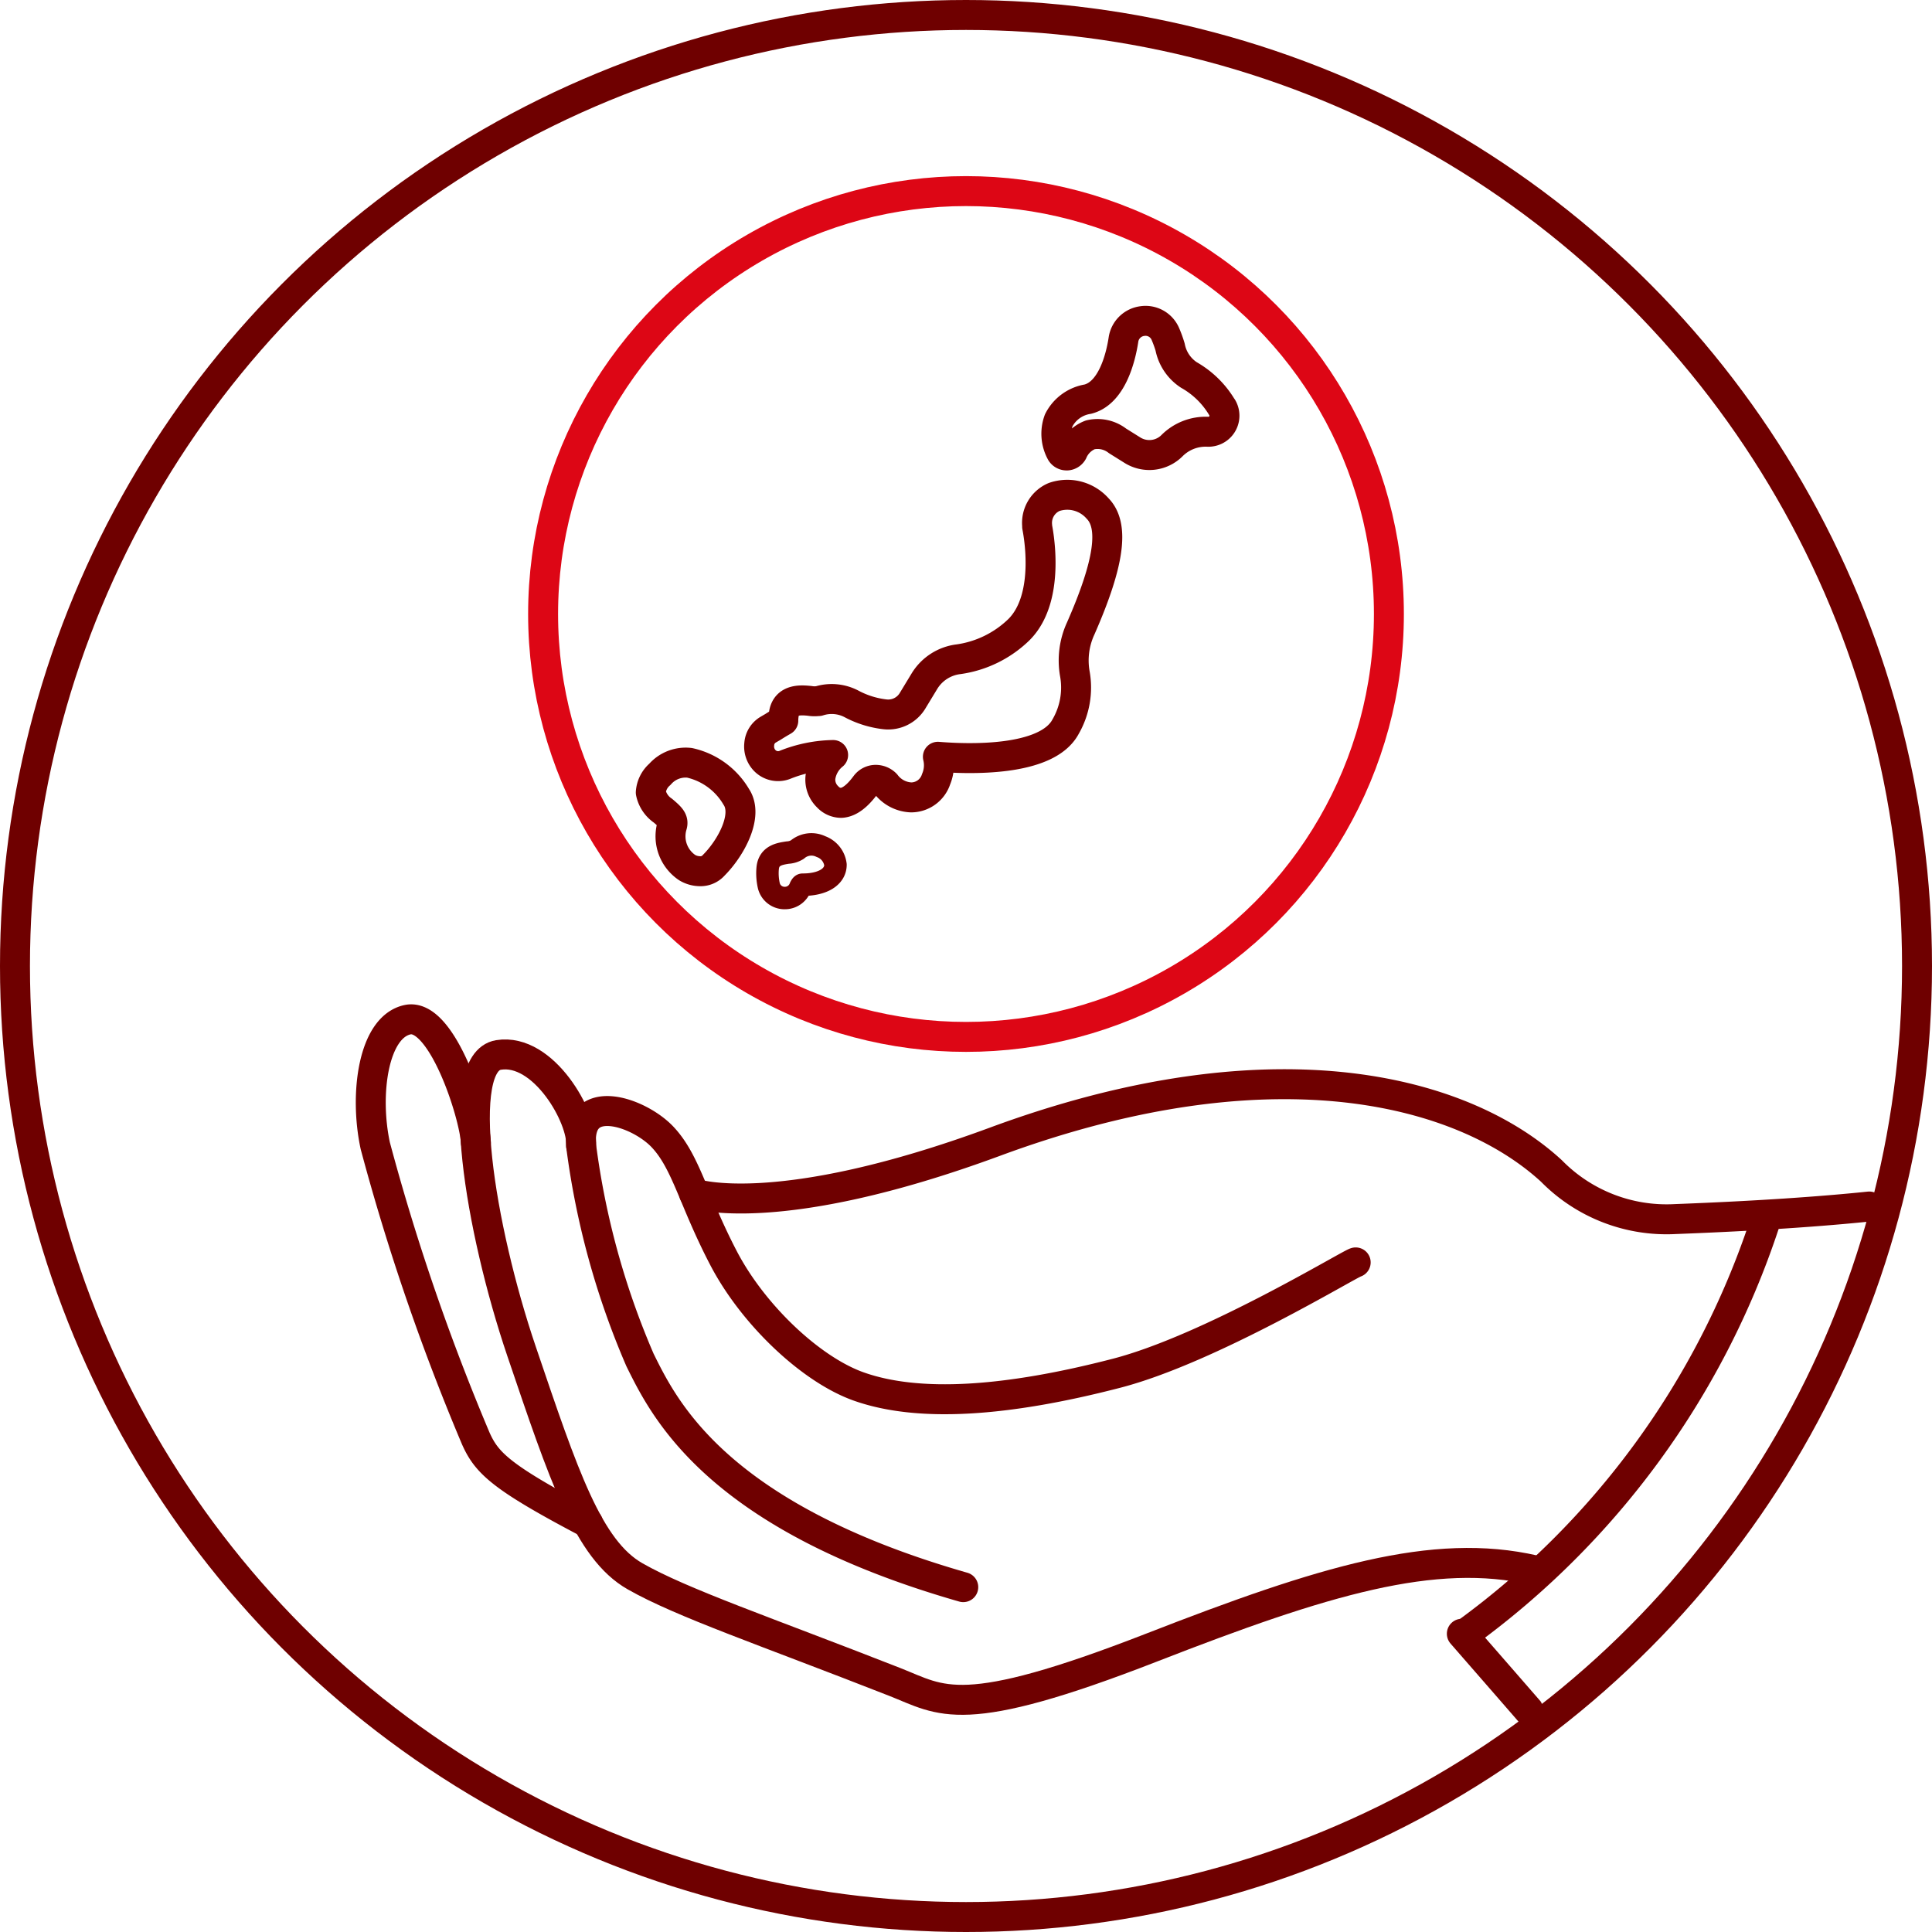 <svg xmlns="http://www.w3.org/2000/svg" width="129" height="129" viewBox="0 0 129 129"><defs><style>.a,.b,.c,.d,.e{fill:none;stroke-linecap:round;}.a,.c,.d,.e{stroke:#6f0000;}.a,.b,.d,.e{stroke-linejoin:round;}.a,.b,.c,.d{stroke-miterlimit:10;}.a,.b,.c,.e{stroke-width:2px;}.b{stroke:#dd0615;}.d{stroke-width:1.5px;}</style></defs><g transform="translate(-6407.319 -5624.913)"><g transform="translate(6408.319 5625.913)"><path class="a" d="M1421.217,813.674c-3.19.331-7.4.626-12.965.839a10.77,10.77,0,0,1-8.257-3.214c-3.271-3.009-8.67-5.419-16.055-5.752-5.817-.264-12.865.76-21.076,3.792-14.592,5.387-20.112,3.468-20.112,3.468" transform="translate(-1297.407 -734.115)"/><path class="a" d="M1387.8,817.2c-.433.111-9.736,5.785-15.963,7.4-7.357,1.906-13.2,2.306-17.21.889-3.2-1.132-7.06-4.789-9.033-8.571-2.048-3.926-2.5-6.43-4.082-8.1s-5.729-3.1-5.428.6a53.191,53.191,0,0,0,3.931,14.3c1.609,3.242,5.06,10.435,21.583,15.165" transform="translate(-1298.281 -733.909)"/><path class="a" d="M1336.9,809.849c.134-1.869-2.5-6.557-5.516-6.064s-1.27,11.51,1.543,19.8,4.443,13.225,7.574,15.009,8.665,3.651,17.348,7.057c3.168,1.244,4.387,2.672,17.171-2.308,11.451-4.461,18.814-6.7,25.534-5.154" transform="translate(-1299.099 -734.345)"/><path class="a" d="M1330.679,809.9c-.088-1.835-2.25-8.68-4.553-8.2s-2.908,4.969-2.164,8.423a149.3,149.3,0,0,0,6.7,19.517c.734,1.661,1.689,2.608,7.5,5.666" transform="translate(-1299.904 -734.616)"/><circle class="b" cx="28.237" cy="28.237" r="28.237" transform="translate(35.263 11.76)"/><circle class="a" cx="63.5" cy="63.5" r="63.5" transform="translate(0 0)"/><path class="c" d="M1408.253,813.8a55.191,55.191,0,0,1-19.97,27.313" transform="translate(-1291.452 -733.03)"/><path class="c" d="M1388.085,837.956s5.255,6.023,5.245,6.029" transform="translate(-1291.478 -729.871)"/></g><g transform="translate(6450.772 5646.334)"><path class="d" d="M1350.656,791.494a1.447,1.447,0,0,0-1.577.2,1.353,1.353,0,0,1-.647.2c-.485.08-1.253.162-1.334,1.052a3.738,3.738,0,0,0,.081,1.172,1.08,1.08,0,0,0,1.011.81h.041a1.094,1.094,0,0,0,1.05-.728c.082-.162.121-.162.162-.162,1.334,0,2.183-.526,2.183-1.334A1.478,1.478,0,0,0,1350.656,791.494Z" transform="translate(-1339.294 -756.388)"/><path class="a" d="M1375.217,766.23a6.033,6.033,0,0,0-2.223-2.182,2.886,2.886,0,0,1-1.254-1.86,7.725,7.725,0,0,0-.323-.89,1.438,1.438,0,0,0-1.535-.849,1.459,1.459,0,0,0-1.254,1.213c-.2,1.334-.809,3.6-2.386,4a2.64,2.64,0,0,0-1.941,1.415,2.6,2.6,0,0,0,.162,2.143.424.424,0,0,0,.364.2h.041a.466.466,0,0,0,.364-.242,2.1,2.1,0,0,1,1.173-1.133,2.16,2.16,0,0,1,1.819.4l.97.606a2.136,2.136,0,0,0,2.669-.283,3.174,3.174,0,0,1,2.385-.93,1.073,1.073,0,0,0,.97-1.618Z" transform="translate(-1337.063 -760.431)"/><path class="a" d="M1342.783,786.533a2.281,2.281,0,0,0-1.981.768,1.754,1.754,0,0,0-.607,1.213,1.934,1.934,0,0,0,.81,1.213c.525.444.727.647.606,1.011a2.52,2.52,0,0,0,1.011,2.79,1.7,1.7,0,0,0,.849.242,1.173,1.173,0,0,0,.929-.4c1.132-1.132,2.345-3.315,1.5-4.569A4.828,4.828,0,0,0,1342.783,786.533Z" transform="translate(-1340.195 -757.02)"/><path class="e" d="M1366.289,770.851a1.879,1.879,0,0,0-1.133,1.9v.08c0,.041,1.011,4.65-1.212,6.874a7.225,7.225,0,0,1-4.044,1.981,3.1,3.1,0,0,0-2.264,1.455l-.809,1.334a1.9,1.9,0,0,1-1.819.889,6.233,6.233,0,0,1-2.224-.686,2.85,2.85,0,0,0-2.218-.2l0-.007a1.871,1.871,0,0,1-.6-.007c-.536-.052-1.533-.151-1.712.821a2.555,2.555,0,0,0-.047.5l-.037.022c-.136.078-.339.195-.642.387h0l-.32.187a1.218,1.218,0,0,0-.607.971,1.349,1.349,0,0,0,.364,1.091,1.244,1.244,0,0,0,1.375.283,9.044,9.044,0,0,1,3.194-.647,2.342,2.342,0,0,0-.849,1.5,1.588,1.588,0,0,0,.485,1.294,1.23,1.23,0,0,0,.849.4h.08c.526-.041,1.052-.444,1.618-1.213a.846.846,0,0,1,.647-.323.948.948,0,0,1,.686.283,2.227,2.227,0,0,0,1.7.89,1.756,1.756,0,0,0,1.658-1.213,2.384,2.384,0,0,0,.121-1.5c1.981.162,7.278.364,8.532-2.021a5.21,5.21,0,0,0,.606-3.559,5.11,5.11,0,0,1,.4-2.992c1.9-4.326,2.264-6.833,1.132-8A2.7,2.7,0,0,0,1366.289,770.851Z" transform="translate(-1339.359 -759.088)"/></g></g></svg>